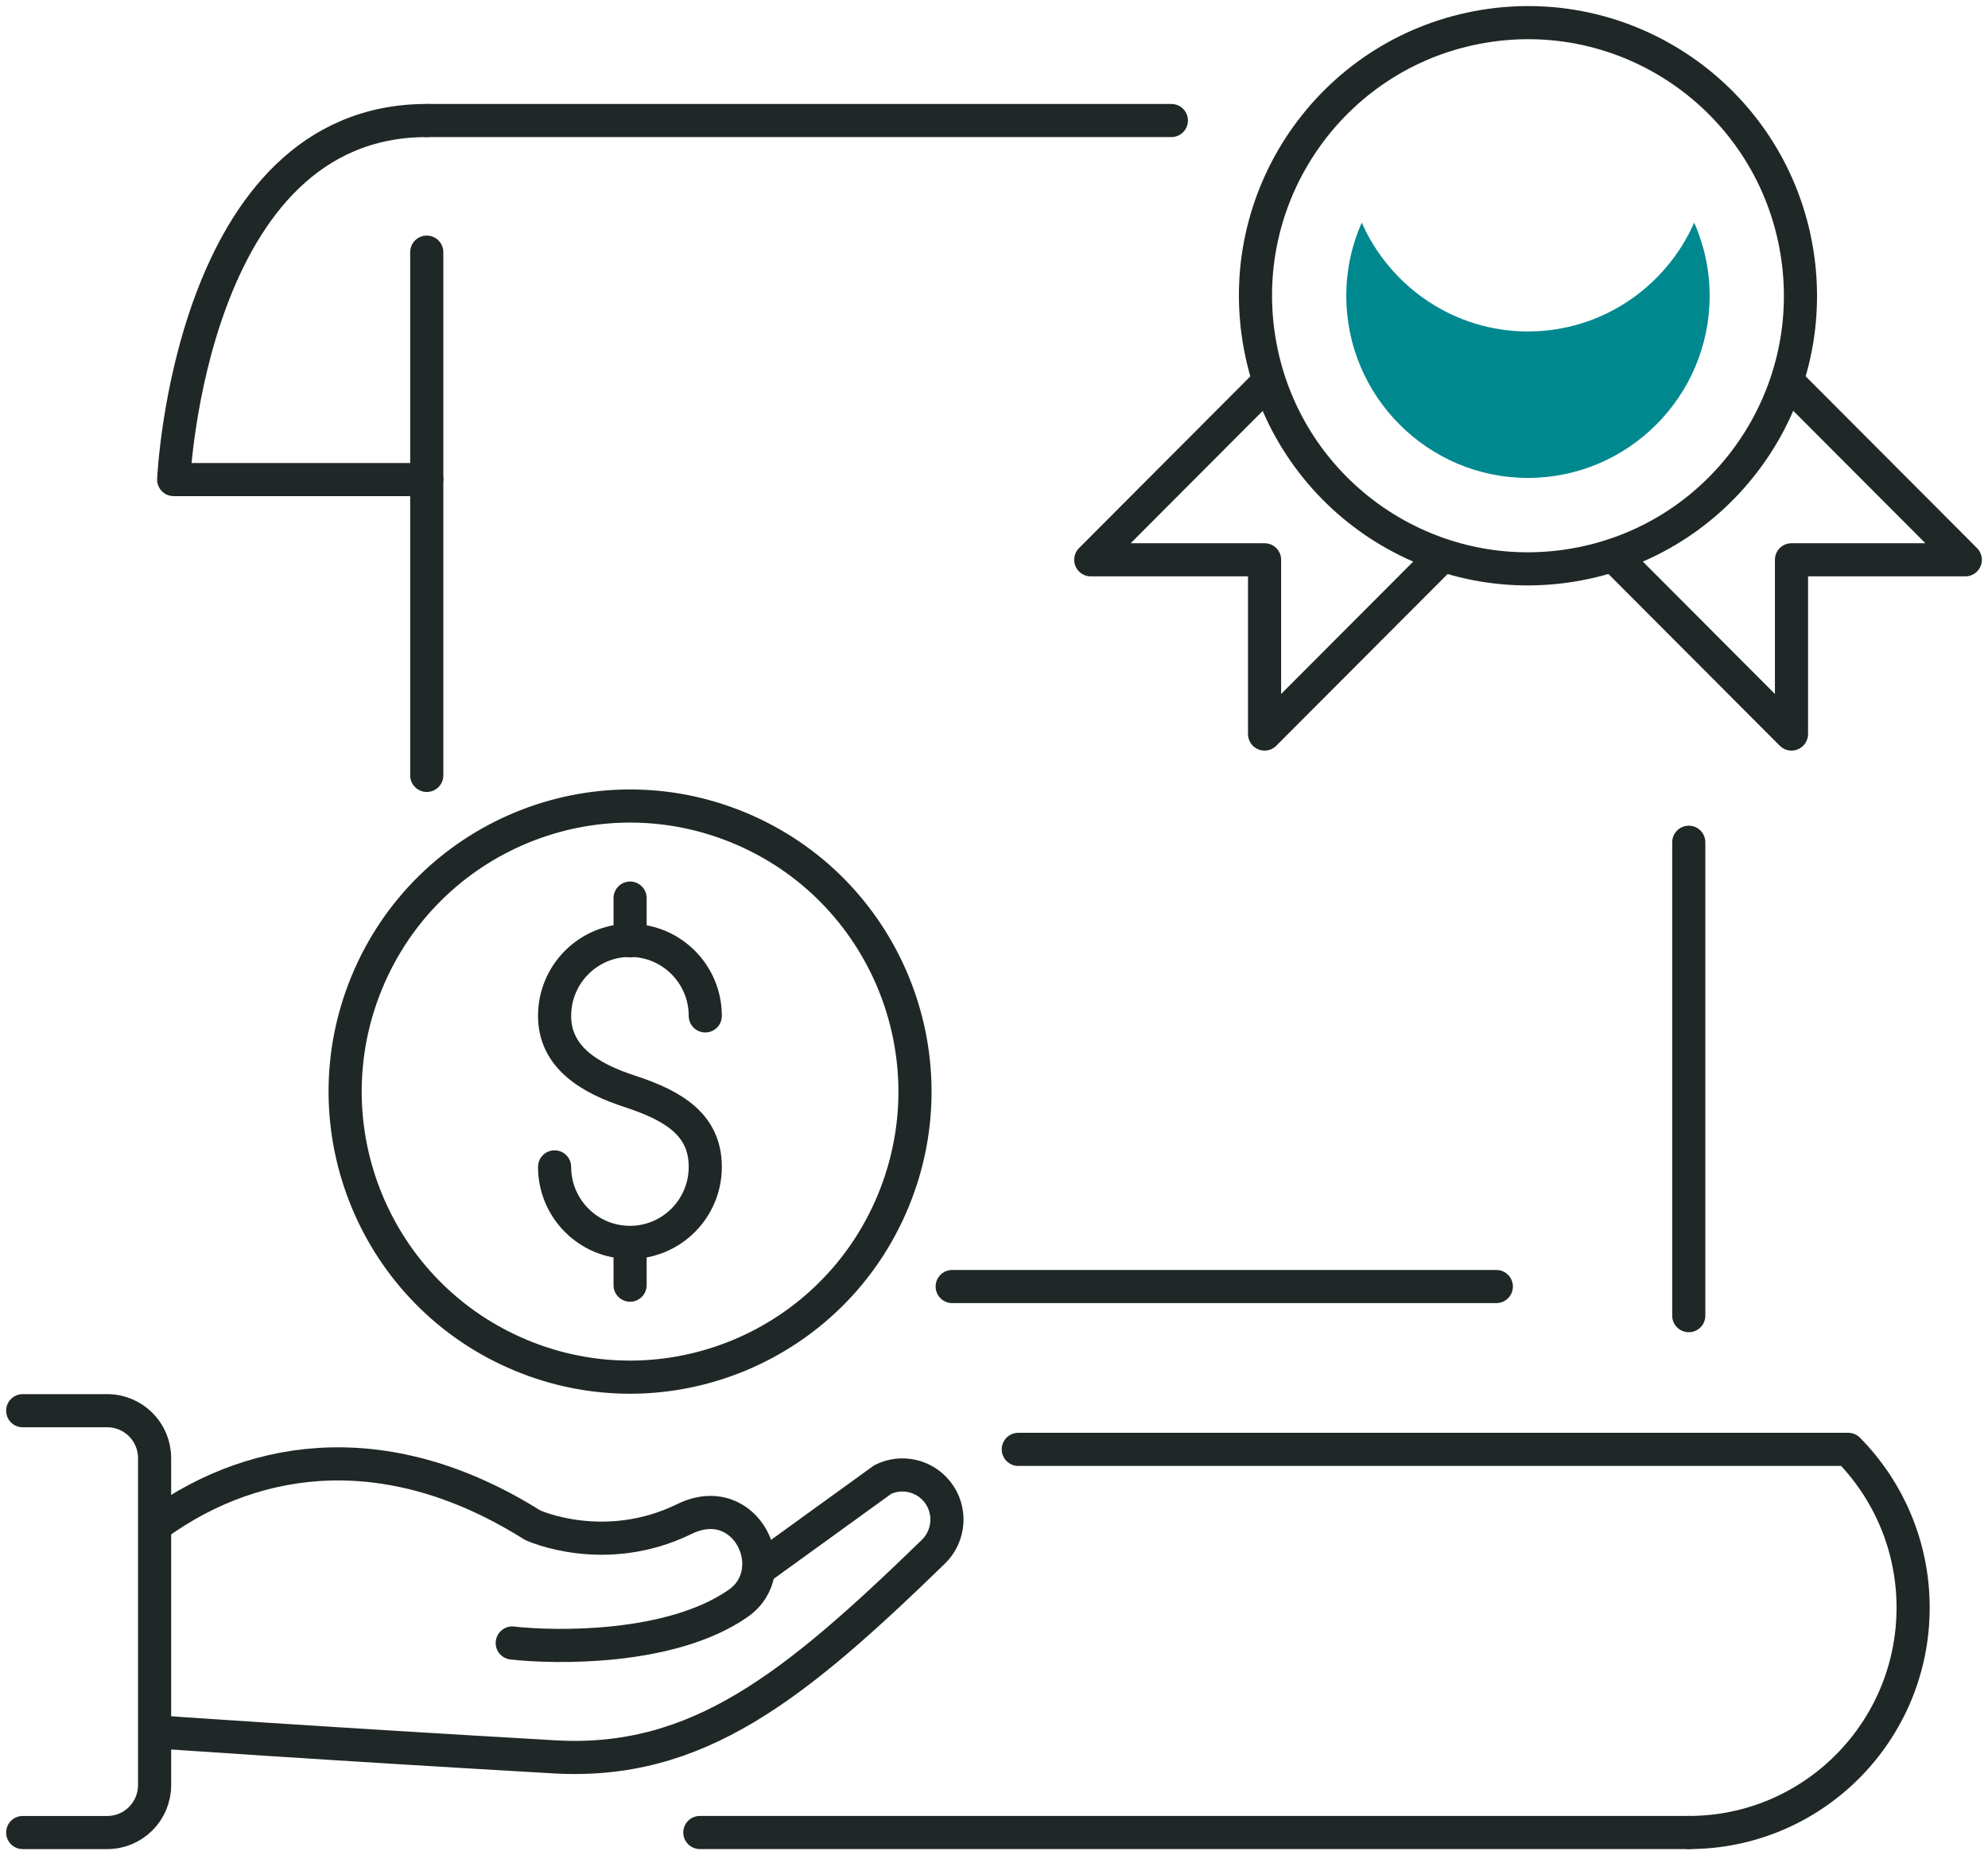 <svg xmlns="http://www.w3.org/2000/svg" fill="none" viewBox="0 0 60 56" height="56" width="60">
<g clip-path="url(#clip0_1277_345)">
<path stroke-linejoin="round" stroke-linecap="round" stroke="#202727" d="M47.433 17.063C51.916 16.334 54.96 12.1 54.233 7.606C53.505 3.113 49.281 0.061 44.798 0.791C40.315 1.52 37.271 5.754 37.999 10.248C38.726 14.741 42.95 17.792 47.433 17.063Z"></path>
<path fill="#00888F" d="M46.115 10.005C43.878 10.005 41.951 8.65 41.098 6.719C40.801 7.396 40.632 8.142 40.632 8.929C40.632 11.959 43.093 14.426 46.115 14.426C49.138 14.426 51.599 11.959 51.599 8.929C51.599 8.142 51.43 7.396 51.133 6.719C50.284 8.65 48.357 10.005 46.115 10.005Z"></path>
<path stroke-linejoin="round" stroke-linecap="round" stroke="#202727" d="M48.805 16.879L54.069 22.156V16.897H59.315L54.051 11.62"></path>
<path stroke-linejoin="round" stroke-linecap="round" stroke="#202727" d="M43.431 16.879L38.166 22.156V16.897H32.92L38.184 11.62"></path>
<path stroke-linejoin="round" stroke-linecap="round" stroke="#202727" d="M28.738 38.833H45.161"></path>
<path stroke-linejoin="round" stroke-linecap="round" stroke="#202727" d="M50.969 25.423V39.712"></path>
<path stroke-linejoin="round" stroke-linecap="round" stroke="#202727" d="M12.88 3.638H35.353"></path>
<path stroke-linejoin="round" stroke-linecap="round" stroke="#202727" d="M12.88 23.405V7.611"></path>
<path stroke-linejoin="round" stroke-linecap="round" stroke="#202727" d="M50.969 55.313H22.546H21.122"></path>
<path stroke-linejoin="round" stroke-linecap="round" stroke="#202727" d="M50.969 55.313C54.708 55.313 57.74 52.275 57.74 48.526C57.74 46.664 56.991 44.975 55.781 43.748H30.733"></path>
<path stroke-linejoin="round" stroke-linecap="round" stroke="#202727" d="M12.88 14.476H5.242C5.242 14.476 5.721 3.638 12.88 3.638"></path>
<path stroke-linejoin="round" stroke-linecap="round" stroke="#202727" d="M15.46 49.593C16.743 49.739 20.254 49.808 22.277 48.398C23.692 47.414 22.514 44.943 20.66 45.849C18.236 47.034 16.076 46.037 16.076 46.037C11.798 43.346 7.798 43.822 4.776 45.977"></path>
<path stroke-linejoin="round" stroke-linecap="round" stroke="#202727" d="M4.776 52.279C4.776 52.279 9.657 52.623 16.738 53.03C21.053 53.277 23.971 50.915 28.171 46.838C28.669 46.352 28.719 45.565 28.285 45.025C27.888 44.531 27.208 44.38 26.642 44.659L22.902 47.364"></path>
<path stroke-linejoin="round" stroke-linecap="round" stroke="#202727" d="M0.685 55.314H3.237C4.027 55.314 4.666 54.673 4.666 53.881V44.014C4.666 43.222 4.027 42.581 3.237 42.581H0.685"></path>
<path stroke-linejoin="round" stroke-linecap="round" stroke="#202727" d="M16.738 35.222C16.738 36.48 17.756 37.501 19.012 37.501C20.268 37.501 21.286 36.48 21.286 35.222C21.286 33.963 20.354 33.382 19.012 32.943C17.816 32.554 16.738 31.922 16.738 30.664C16.738 29.405 17.756 28.384 19.012 28.384C20.268 28.384 21.286 29.405 21.286 30.664"></path>
<path stroke-linejoin="round" stroke-linecap="round" stroke="#202727" d="M19.017 27.108V28.398"></path>
<path stroke-linejoin="round" stroke-linecap="round" stroke="#202727" d="M19.017 37.506V38.792"></path>
<path stroke-linejoin="round" stroke-linecap="round" stroke="#202727" d="M26.959 36.247C28.776 31.85 26.693 26.808 22.306 24.987C17.919 23.166 12.89 25.254 11.073 29.651C9.256 34.048 11.339 39.089 15.726 40.911C20.113 42.732 25.142 40.644 26.959 36.247Z"></path>
</g>
<defs>
<clipPath id="clip0_1277_345">
<rect fill="white" height="56" width="60"></rect>
</clipPath>
</defs>
</svg>
